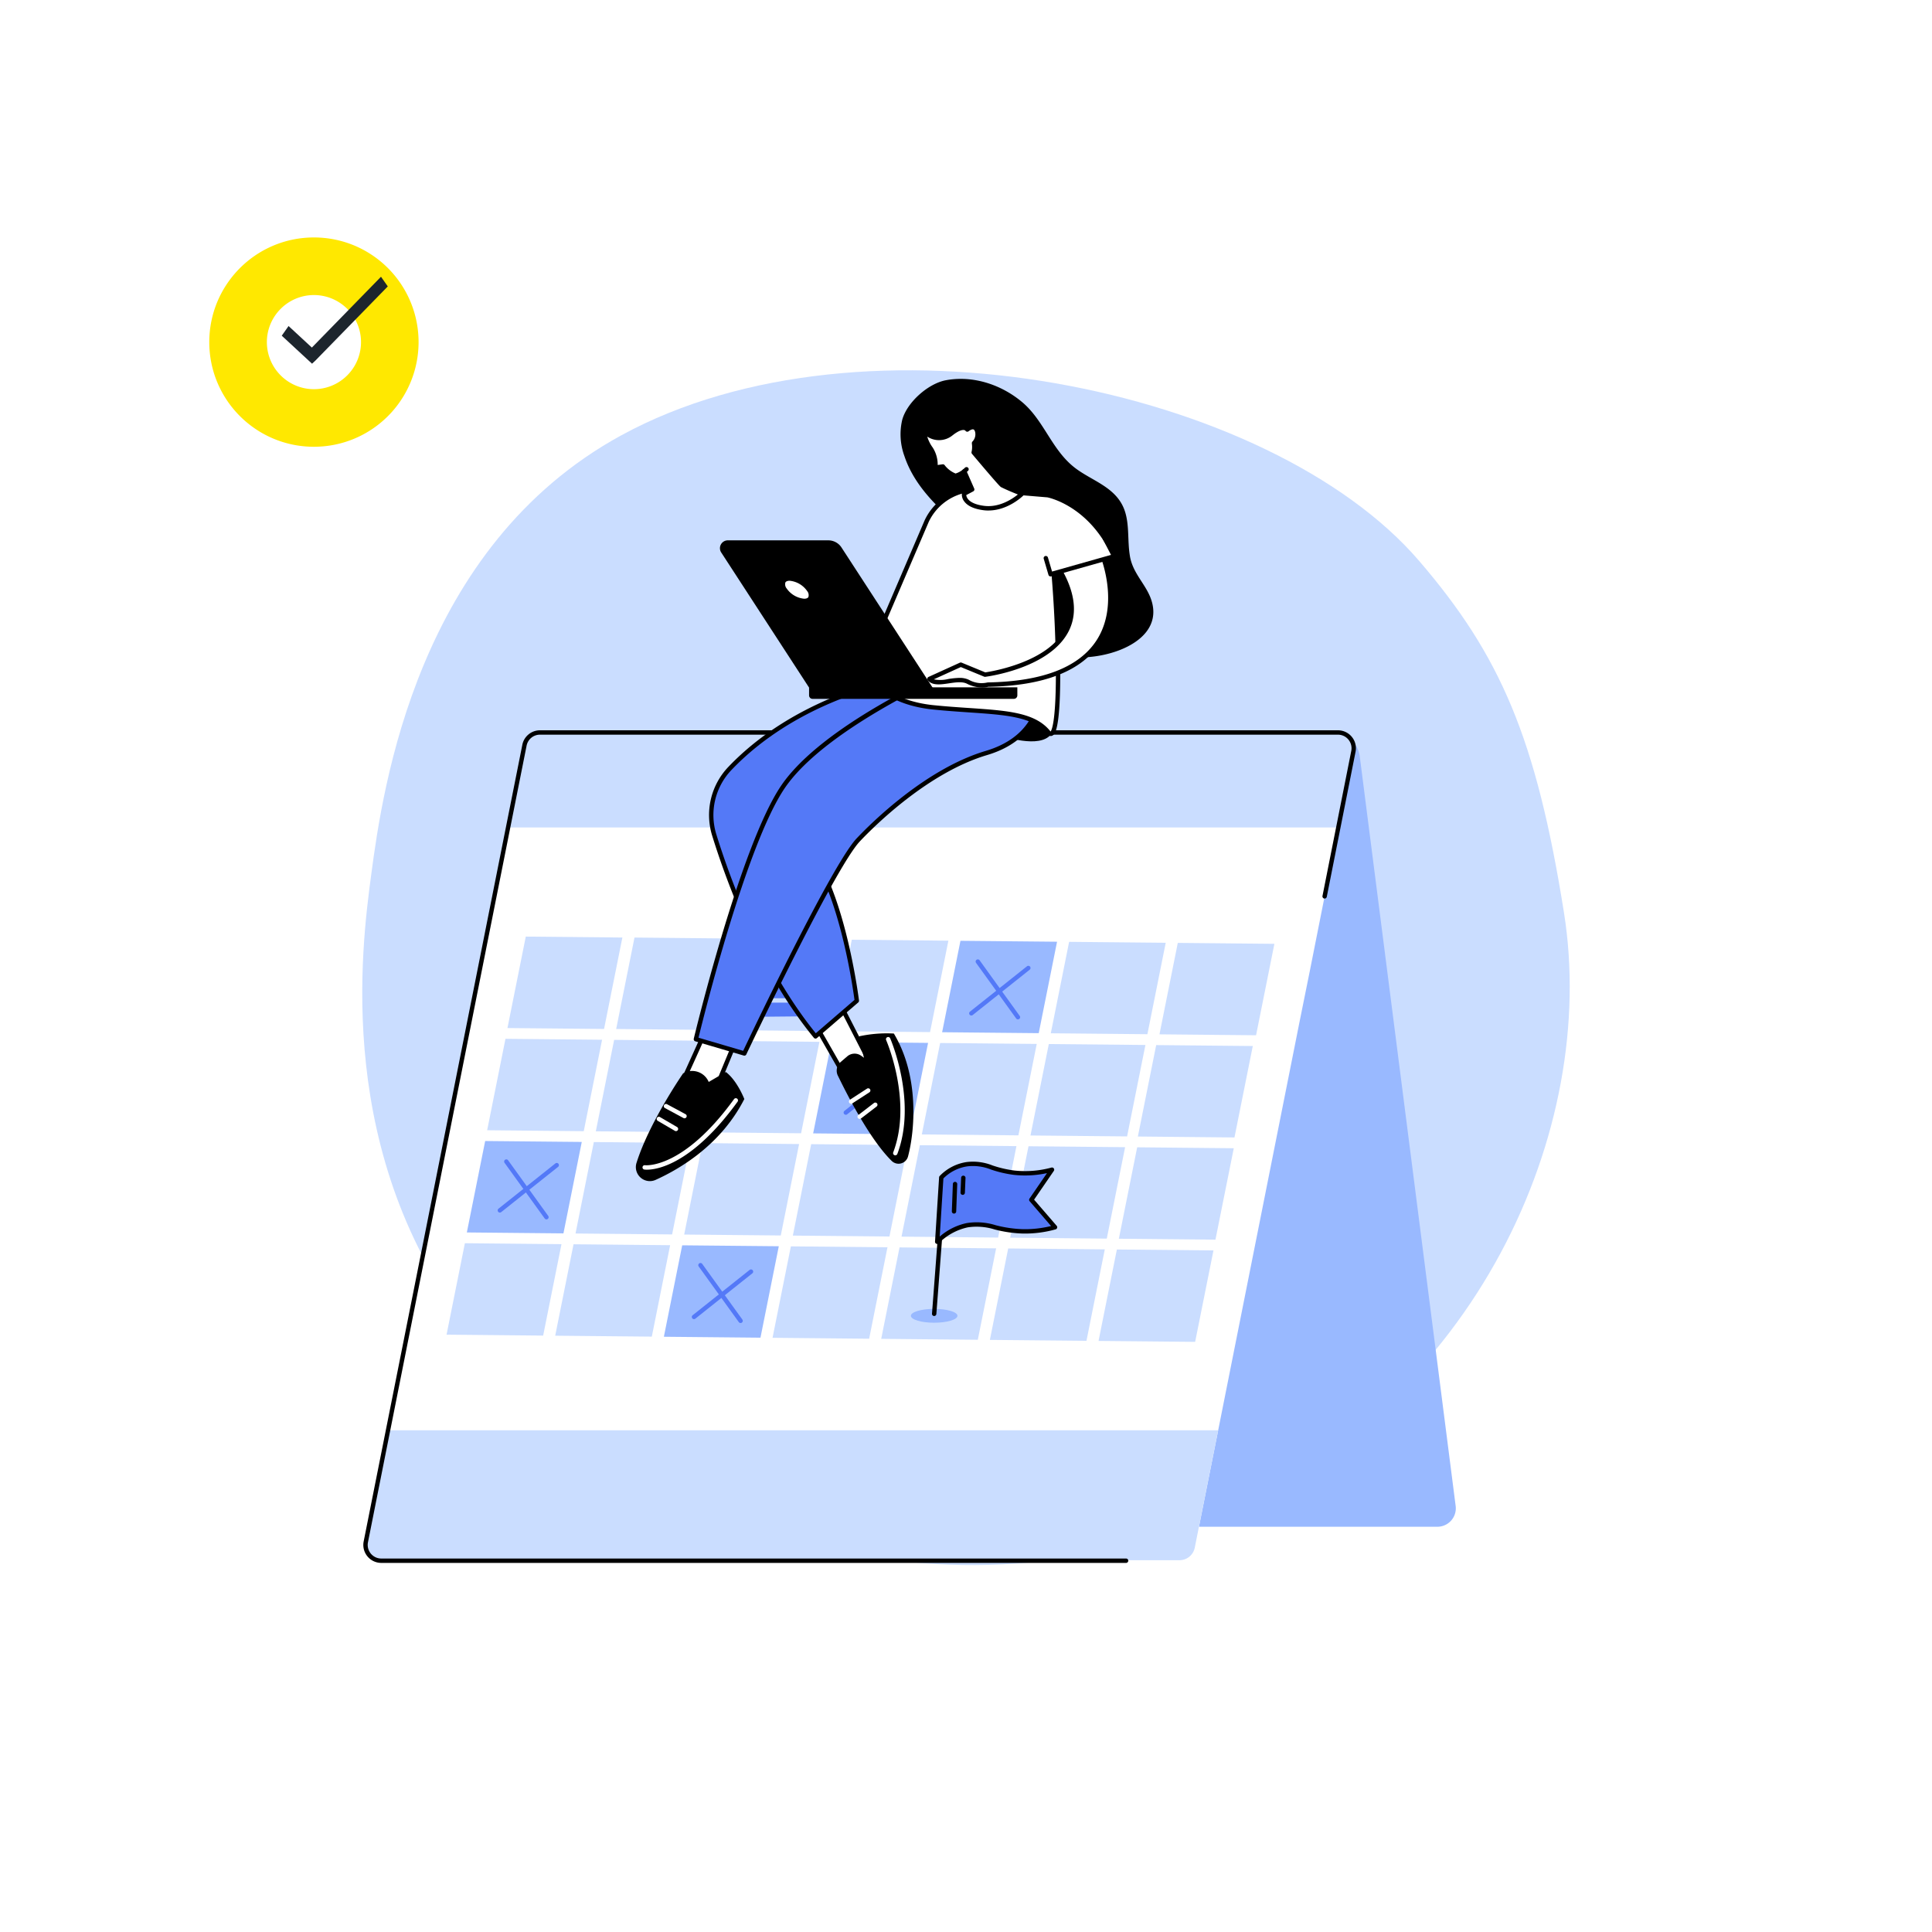 <svg xmlns="http://www.w3.org/2000/svg" xmlns:xlink="http://www.w3.org/1999/xlink" width="480" height="480" viewBox="0 0 480 480">
  <defs>
    <filter id="Card" x="0" y="0" width="480" height="480" filterUnits="userSpaceOnUse">
      <feOffset input="SourceAlpha"/>
      <feGaussianBlur stdDeviation="5" result="blur"/>
      <feFlood flood-opacity="0.102"/>
      <feComposite operator="in" in2="blur"/>
      <feComposite in="SourceGraphic"/>
    </filter>
    <clipPath id="clip-path">
      <rect id="Rectangle_34212" data-name="Rectangle 34212" width="300" height="296.853" transform="translate(0 0)" fill="none"/>
    </clipPath>
  </defs>
  <g id="Finalize_your_calendar_and_assign_dates_and_subject_matter_experts_to_each_item" data-name="Finalize your calendar and assign dates and subject matter experts to each item" transform="translate(-850 15)">
    <g transform="matrix(1, 0, 0, 1, 850, -15)" filter="url(#Card)">
      <rect id="Card-2" data-name="Card" width="450" height="450" rx="5" transform="translate(15 15)" fill="#fff"/>
    </g>
    <g id="Icon" transform="translate(902 43.998)">
      <path id="circle" d="M1567,22018a26.111,26.111,0,0,1-5.24-.529,25.889,25.889,0,0,1-9.3-3.912,26.055,26.055,0,0,1-9.42-11.439,25.838,25.838,0,0,1-1.515-4.881,26.248,26.248,0,0,1,0-10.479,25.852,25.852,0,0,1,3.912-9.3,26.06,26.06,0,0,1,11.439-9.42,25.82,25.82,0,0,1,4.88-1.516,26.3,26.3,0,0,1,10.48,0,25.889,25.889,0,0,1,9.3,3.912,26.01,26.01,0,0,1,0,43.119,25.889,25.889,0,0,1-9.3,3.912A26.112,26.112,0,0,1,1567,22018Zm0-37.693a11.677,11.677,0,0,0-8.267,3.426,11.777,11.777,0,0,0-1.428,1.73,11.684,11.684,0,0,0,0,13.074,11.9,11.9,0,0,0,1.428,1.729,11.684,11.684,0,0,0,16.534,0,11.888,11.888,0,0,0,1.428-1.729,11.69,11.69,0,0,0-9.695-18.23Z" transform="translate(-1541.002 -21966)" fill="#ffe800"/>
      <path id="_" data-name="&gt;" d="M7.522,1.984,6.676.783,7.522,0l.847.783ZM-11.3,19.2,6.676.783l1.693,2.4-17.98,18.42ZM8.369.783l6.676,6.176-1.693,2.4L6.676,3.186Z" transform="translate(33.045 31.361) rotate(180)" fill="#1d252d"/>
    </g>
    <g id="Group_121998" data-name="Group 121998" transform="translate(940 76.996)">
      <g id="Group_121997" data-name="Group 121997" transform="translate(0 0.003)" clip-path="url(#clip-path)">
        <path id="Path_60777" data-name="Path 60777" d="M64.344,16.166C124.817-16.866,225.595,4.317,262.573,47.348c20.163,23.463,29.1,44,36,87.451,8.577,53.976-21.822,121.528-86.215,149.513C142.274,314.773,63.906,285.9,27.228,239.045-7.075,195.22-.21,143.618,2.243,125.183c2.878-21.627,11.437-81.344,62.1-109.017" transform="translate(0 -0.003)" fill="#caddff"/>
        <path id="Path_60778" data-name="Path 60778" d="M1031.492,547.969H945.513l42.763,197.312h69.043a4.581,4.581,0,0,0,4.529-5.283l-5.521-43.154-18.306-143.081a6.849,6.849,0,0,0-6.529-5.794" transform="translate(-790.21 -457.964)" fill="#99b9ff"/>
        <path id="Path_60779" data-name="Path 60779" d="M236.95,619.935l-26,130.536a3.918,3.918,0,0,1-3.844,3.158H8.85a3.919,3.919,0,0,1-3.844-4.679L44.426,551.02a3.918,3.918,0,0,1,3.844-3.158H246.53a3.918,3.918,0,0,1,3.844,4.679L239.6,606.818Z" transform="translate(-4.121 -457.875)" fill="#fff"/>
        <path id="Path_60780" data-name="Path 60780" d="M158.209,1188.505l4.553-22.717,24,.231-4.553,22.717Z" transform="translate(-132.223 -974.305)" fill="#99b9ff"/>
        <path id="Path_60781" data-name="Path 60781" d="M322.58,1190.089l4.553-22.717,24,.231-4.553,22.717Z" transform="translate(-269.595 -975.629)" fill="#caddff"/>
        <path id="Path_60782" data-name="Path 60782" d="M486.951,1191.674l4.553-22.717,24,.231-4.553,22.717Z" transform="translate(-406.968 -976.953)" fill="#caddff"/>
        <path id="Path_60783" data-name="Path 60783" d="M651.322,1193.258l4.553-22.717,24,.231-4.553,22.717Z" transform="translate(-544.341 -978.277)" fill="#caddff"/>
        <path id="Path_60784" data-name="Path 60784" d="M815.693,1194.842l4.553-22.717,24,.231-4.553,22.717Z" transform="translate(-681.713 -979.601)" fill="#caddff"/>
        <path id="Path_60785" data-name="Path 60785" d="M980.063,1196.426l4.553-22.717,24,.231-4.553,22.717Z" transform="translate(-819.086 -980.925)" fill="#caddff"/>
        <path id="Path_60786" data-name="Path 60786" d="M1144.434,1198.01l4.553-22.717,24,.231-4.553,22.717Z" transform="translate(-956.458 -982.249)" fill="#caddff"/>
        <path id="Path_60787" data-name="Path 60787" d="M127.5,1343.1l4.553-22.717,24,.231-4.553,22.717Z" transform="translate(-106.554 -1103.506)" fill="#caddff"/>
        <path id="Path_60788" data-name="Path 60788" d="M291.866,1344.682l4.553-22.717,24,.231-4.553,22.717Z" transform="translate(-243.926 -1104.829)" fill="#caddff"/>
        <path id="Path_60789" data-name="Path 60789" d="M456.237,1346.266l4.553-22.717,24,.231-4.553,22.717Z" transform="translate(-381.299 -1106.153)" fill="#99b9ff"/>
        <path id="Path_60790" data-name="Path 60790" d="M620.608,1347.85l4.553-22.717,24,.231-4.553,22.717Z" transform="translate(-518.671 -1107.477)" fill="#caddff"/>
        <path id="Path_60791" data-name="Path 60791" d="M784.979,1349.434l4.553-22.717,24,.231-4.553,22.717Z" transform="translate(-656.044 -1108.801)" fill="#caddff"/>
        <path id="Path_60792" data-name="Path 60792" d="M949.349,1351.018,953.9,1328.3l24,.231-4.553,22.717Z" transform="translate(-793.417 -1110.125)" fill="#caddff"/>
        <path id="Path_60793" data-name="Path 60793" d="M1113.72,1352.6l4.553-22.717,24,.231-4.553,22.717Z" transform="translate(-930.789 -1111.449)" fill="#caddff"/>
        <path id="Path_60794" data-name="Path 60794" d="M219.637,879.321,224.19,856.6l24,.231-4.553,22.717Z" transform="translate(-183.561 -715.905)" fill="#caddff"/>
        <path id="Path_60795" data-name="Path 60795" d="M384.082,880.761l4.553-22.717,24,.231-4.553,22.717Z" transform="translate(-320.996 -717.109)" fill="#caddff"/>
        <path id="Path_60796" data-name="Path 60796" d="M548.379,882.489l4.553-22.717,24,.231-4.553,22.717Z" transform="translate(-458.306 -718.553)" fill="#caddff"/>
        <path id="Path_60797" data-name="Path 60797" d="M712.75,884.073l4.553-22.717,24,.231L736.748,884.3Z" transform="translate(-595.679 -719.877)" fill="#caddff"/>
        <path id="Path_60798" data-name="Path 60798" d="M877.12,885.657l4.553-22.717,24,.231-4.553,22.717Z" transform="translate(-733.051 -721.201)" fill="#99b9ff"/>
        <path id="Path_60799" data-name="Path 60799" d="M1041.491,887.241l4.553-22.717,24,.231-4.552,22.717Z" transform="translate(-870.424 -722.525)" fill="#caddff"/>
        <path id="Path_60800" data-name="Path 60800" d="M1205.862,888.825l4.553-22.717,24,.231-4.553,22.717Z" transform="translate(-1007.796 -723.848)" fill="#caddff"/>
        <path id="Path_60801" data-name="Path 60801" d="M188.923,1033.913l4.553-22.717,24,.231-4.553,22.717Z" transform="translate(-157.892 -845.105)" fill="#caddff"/>
        <path id="Path_60802" data-name="Path 60802" d="M353.294,1035.5l4.553-22.717,24,.231-4.553,22.717Z" transform="translate(-295.265 -846.429)" fill="#caddff"/>
        <path id="Path_60803" data-name="Path 60803" d="M517.665,1037.081l4.553-22.717,24,.231-4.553,22.717Z" transform="translate(-432.637 -847.753)" fill="#caddff"/>
        <path id="Path_60804" data-name="Path 60804" d="M682.036,1038.665l4.553-22.717,24,.231-4.553,22.717Z" transform="translate(-570.01 -849.077)" fill="#99b9ff"/>
        <path id="Path_60805" data-name="Path 60805" d="M846.406,1040.249l4.553-22.717,24,.231L870.4,1040.48Z" transform="translate(-707.382 -850.401)" fill="#caddff"/>
        <path id="Path_60806" data-name="Path 60806" d="M1173.2,1043.4l4.553-22.717,24,.231-4.553,22.717Z" transform="translate(-980.5 -853.033)" fill="#caddff"/>
        <path id="Path_60807" data-name="Path 60807" d="M1010.777,1041.833l4.553-22.717,24,.231-4.553,22.717Z" transform="translate(-844.755 -851.725)" fill="#caddff"/>
        <path id="Path_60808" data-name="Path 60808" d="M938.3,905.961a.543.543,0,0,1-.442-.226l-9.965-13.822a.544.544,0,0,1,.883-.636l9.965,13.822a.544.544,0,0,1-.441.862" transform="translate(-775.395 -744.694)" fill="#5479f7"/>
        <path id="Path_60809" data-name="Path 60809" d="M918.547,913.177a.544.544,0,0,1-.339-.97l14.144-11.25a.544.544,0,1,1,.677.851l-14.144,11.251a.541.541,0,0,1-.338.118" transform="translate(-767.218 -752.874)" fill="#5479f7"/>
        <path id="Path_60810" data-name="Path 60810" d="M748.414,1056.1a.543.543,0,0,1-.442-.226l-9.965-13.822a.544.544,0,1,1,.883-.636l9.965,13.822a.544.544,0,0,1-.441.862" transform="translate(-616.702 -870.174)" fill="#5479f7"/>
        <path id="Path_60811" data-name="Path 60811" d="M728.664,1063.316a.544.544,0,0,1-.339-.97l14.144-11.25a.544.544,0,0,1,.677.851L729,1063.2a.541.541,0,0,1-.338.118" transform="translate(-608.524 -878.352)" fill="#5479f7"/>
        <path id="Path_60812" data-name="Path 60812" d="M225.134,1208.45a.543.543,0,0,1-.442-.226l-9.965-13.822a.544.544,0,0,1,.883-.636l9.965,13.822a.544.544,0,0,1-.441.862" transform="translate(-179.372 -997.498)" fill="#5479f7"/>
        <path id="Path_60813" data-name="Path 60813" d="M205.384,1211.247a.544.544,0,0,1-.339-.97l14.144-11.25a.544.544,0,0,1,.677.851l-14.144,11.251a.541.541,0,0,1-.338.118" transform="translate(-171.194 -1001.985)" fill="#5479f7"/>
        <path id="Path_60814" data-name="Path 60814" d="M518.789,1365.213a.543.543,0,0,1-.442-.226l-9.965-13.822a.544.544,0,0,1,.883-.636l9.965,13.822a.544.544,0,0,1-.441.862" transform="translate(-424.793 -1128.513)" fill="#5479f7"/>
        <path id="Path_60815" data-name="Path 60815" d="M499.039,1372.426a.544.544,0,0,1-.339-.97l14.144-11.25a.544.544,0,1,1,.677.851l-14.144,11.251a.541.541,0,0,1-.338.118" transform="translate(-416.615 -1136.69)" fill="#5479f7"/>
        <path id="Path_60816" data-name="Path 60816" d="M536.027,861.495h22.848c-.647,7.308-1.342,14.583-6.165,18.979l-25.144.242c4.482-3.724,6.828-10.9,8.462-19.221" transform="translate(-440.911 -719.993)" fill="#5479f7"/>
        <path id="Path_60817" data-name="Path 60817" d="M602.917,884.663h-17.77a.544.544,0,0,1,0-1.088h17.77a.544.544,0,0,1,0,1.088" transform="translate(-488.581 -738.446)" fill="#caddff"/>
        <path id="Path_60818" data-name="Path 60818" d="M589.436,908.95h-8.7a.544.544,0,0,1,0-1.088h8.7a.544.544,0,0,1,0,1.088" transform="translate(-484.891 -758.744)" fill="#caddff"/>
        <path id="Path_60819" data-name="Path 60819" d="M652.12,909.44a.544.544,0,0,1-.01-1.088l6.528-.121h.01a.544.544,0,0,1,.01,1.088l-6.528.121Z" transform="translate(-544.554 -759.052)" fill="#caddff"/>
        <path id="Path_60820" data-name="Path 60820" d="M591.988,928.08h-.011l-18.616-.363a.544.544,0,0,1,.01-1.088h.011l18.616.363a.544.544,0,0,1-.01,1.088" transform="translate(-478.739 -774.428)" fill="#caddff"/>
        <path id="Path_60821" data-name="Path 60821" d="M578.694,950.9H565.276a.544.544,0,0,1,0-1.088h13.418a.544.544,0,0,1,0,1.088" transform="translate(-471.973 -793.804)" fill="#caddff"/>
        <path id="Path_60822" data-name="Path 60822" d="M841.439,1421.41c0,.95-2.59,1.72-5.784,1.72s-5.784-.77-5.784-1.72,2.589-1.72,5.784-1.72,5.784.77,5.784,1.72" transform="translate(-693.563 -1186.503)" fill="#99b9ff"/>
        <path id="Path_60823" data-name="Path 60823" d="M862.317,1254.4h-.042a.544.544,0,0,1-.5-.584l2.545-33.518a.544.544,0,1,1,1.085.082l-2.545,33.518a.544.544,0,0,1-.542.5" transform="translate(-720.224 -1019.441)"/>
        <path id="Path_60824" data-name="Path 60824" d="M898.964,1215.919a27.775,27.775,0,0,1-7.993,1.02c-6.351-.128-9.107-2.434-13.831-1.523a14.766,14.766,0,0,0-7.449,4.1l1.011-15.969a11.132,11.132,0,0,1,6.368-3.3c4.073-.651,6.394,1.484,11.722,2.106a25.154,25.154,0,0,0,9.42-.747l-5.138,7.485,5.89,6.82" transform="translate(-726.842 -1003.008)" fill="#5479f7"/>
        <path id="Path_60825" data-name="Path 60825" d="M866.921,1217.294a.545.545,0,0,1-.543-.578l1.011-15.968a.545.545,0,0,1,.161-.353,11.664,11.664,0,0,1,6.664-3.446,13.1,13.1,0,0,1,6.454.845,28.085,28.085,0,0,0,5.417,1.258,24.841,24.841,0,0,0,9.218-.733.544.544,0,0,1,.587.834l-4.9,7.139,5.615,6.5a.544.544,0,0,1-.266.88,28.331,28.331,0,0,1-8.149,1.04,31.375,31.375,0,0,1-7.021-1.021,14.886,14.886,0,0,0-6.7-.511,14.5,14.5,0,0,0-7.177,3.964.545.545,0,0,1-.375.149m1.541-16.269-.914,14.438a14.91,14.91,0,0,1,6.719-3.351,15.745,15.745,0,0,1,7.15.52,30.427,30.427,0,0,0,6.795.993,27.087,27.087,0,0,0,7-.782l-5.319-6.159a.543.543,0,0,1-.037-.663l4.34-6.322a25.442,25.442,0,0,1-8.236.432,29.047,29.047,0,0,1-5.614-1.3,12.058,12.058,0,0,0-5.958-.809,10.568,10.568,0,0,0-5.924,3" transform="translate(-724.073 -1000.239)"/>
        <path id="Path_60826" data-name="Path 60826" d="M895.364,1230.808l-.254,6.808Z" transform="translate(-748.086 -1028.645)" fill="#5479f7"/>
        <path id="Path_60827" data-name="Path 60827" d="M892.344,1235.391h-.021a.544.544,0,0,1-.523-.564l.254-6.808a.544.544,0,0,1,1.087.04l-.254,6.808a.544.544,0,0,1-.543.524" transform="translate(-745.319 -1025.877)"/>
        <path id="Path_60828" data-name="Path 60828" d="M908.252,1225.181l.153-3.685Z" transform="translate(-759.069 -1020.863)" fill="#5479f7"/>
        <path id="Path_60829" data-name="Path 60829" d="M905.483,1222.955h-.023a.545.545,0,0,1-.521-.566l.153-3.685a.538.538,0,0,1,.566-.521.544.544,0,0,1,.521.566l-.153,3.685a.544.544,0,0,1-.543.521" transform="translate(-756.3 -1018.093)"/>
        <path id="Path_60830" data-name="Path 60830" d="M427.285,571.542l3.685-18.734a4.052,4.052,0,0,0-3.844-4.839H228.867a4.065,4.065,0,0,0-3.844,3.318l-4,20.255Z" transform="translate(-184.718 -457.964)" fill="#caddff"/>
        <path id="Path_60831" data-name="Path 60831" d="M10.524,1603.361l-5.517,27.65a3.876,3.876,0,0,0,3.844,4.626H207.11a3.872,3.872,0,0,0,3.844-3.105l5.82-29.171Z" transform="translate(-4.121 -1340.005)" fill="#caddff"/>
        <path id="Path_60832" data-name="Path 60832" d="M191.125,751.406H6.085a4.462,4.462,0,0,1-4.378-5.328l39.42-197.931a4.472,4.472,0,0,1,4.377-3.6H243.764a4.463,4.463,0,0,1,4.378,5.328l-7.149,36.031a.544.544,0,1,1-1.067-.212l7.149-36.031a3.375,3.375,0,0,0-3.311-4.029H45.5a3.383,3.383,0,0,0-3.31,2.72L2.774,746.289a3.375,3.375,0,0,0,3.311,4.029h185.04a.544.544,0,1,1,0,1.088" transform="translate(-1.355 -455.107)"/>
        <path id="Path_60833" data-name="Path 60833" d="M870.809,53.936a26.37,26.37,0,0,0,.335,3.212c.8,4.467,4.295,7.131,5.443,11.263,3.242,11.668-16.624,16.053-24.368,12.676-6.729-2.935-7.746-9.98-7.491-16.506.116-2.961.736-5.031-1.947-6.88-3.331-2.3-7.389-2.707-10.773-5.456-6.887-5.594-14.1-11.649-16.907-20.067a15.693,15.693,0,0,1-.545-9.026c1.194-4.357,6.447-9.014,10.872-9.831,6.716-1.24,13.736,1.092,18.9,5.423,5.544,4.649,7.4,12.082,13.355,16.514,3.981,2.964,9.276,4.489,11.627,9.234,1.429,2.885,1.32,6.189,1.494,9.443" transform="translate(-680.398 -10.857)"/>
        <path id="Path_60834" data-name="Path 60834" d="M961.674,516.825s9.022,3.361,12.56.531-5.484-7.607-7.607-7.253-4.953,6.723-4.953,6.723" transform="translate(-803.717 -426.302)"/>
        <path id="Path_60835" data-name="Path 60835" d="M685.625,959.652l8.492,14.86,4.6-6.369-7.43-14.506Z" transform="translate(-573.009 -797)" fill="#fff"/>
        <path id="Path_60836" data-name="Path 60836" d="M691.348,972.29h-.029a.545.545,0,0,1-.443-.273l-8.492-14.86a.545.545,0,0,1,.077-.643l5.661-6.015a.544.544,0,0,1,.88.125l7.43,14.506a.543.543,0,0,1-.043.566l-4.6,6.369a.544.544,0,0,1-.441.226m-7.82-15.325,7.873,13.778,3.91-5.414-6.927-13.523Z" transform="translate(-570.241 -794.234)"/>
        <path id="Path_60837" data-name="Path 60837" d="M717.967,1013.364c2.239,4.616,7.907,15.813,13.369,21.179a2.433,2.433,0,0,0,4.06-1.1c1.709-6.464,2.848-19.931-3.521-30.545a32.237,32.237,0,0,0-8.689.708l1.259,5.307-.7-.5a2.8,2.8,0,0,0-3.444.152l-1.631,1.4a2.844,2.844,0,0,0-.709,3.4" transform="translate(-599.8 -838.119)"/>
        <path id="Path_60838" data-name="Path 60838" d="M794.484,1037.877a.544.544,0,0,1-.509-.737c4.819-12.735-1.691-27.743-1.758-27.893a.544.544,0,0,1,1-.44c.068.154,6.755,15.57,1.781,28.718a.545.545,0,0,1-.509.351" transform="translate(-662.055 -842.838)" fill="#fff"/>
        <path id="Path_60839" data-name="Path 60839" d="M736.709,1089.877a.544.544,0,0,1-.3-1l4.246-2.754a.544.544,0,0,1,.592.913L737,1089.789a.543.543,0,0,1-.3.088" transform="translate(-615.247 -907.652)" fill="#fff"/>
        <path id="Path_60840" data-name="Path 60840" d="M749.633,1111.65a.544.544,0,0,1-.331-.975l3.892-2.987a.544.544,0,0,1,.662.863l-3.892,2.987a.539.539,0,0,1-.331.113" transform="translate(-626.049 -925.654)" fill="#fff"/>
        <path id="Path_60841" data-name="Path 60841" d="M482.307,992.411c0,.354-7.784,17.337-7.784,17.337l8.845.708,6.015-14.506Z" transform="translate(-396.581 -829.406)" fill="#fff"/>
        <path id="Path_60842" data-name="Path 60842" d="M480.6,1008.232l-.044,0-8.845-.708a.544.544,0,0,1-.451-.769c2.988-6.521,7.494-16.434,7.744-17.213a.544.544,0,0,1,.777-.384l7.076,3.539a.544.544,0,0,1,.259.695L481.1,1007.9a.544.544,0,0,1-.5.336m-8.027-1.732,7.676.614,5.669-13.673-6.1-3.048c-.538,1.313-2.187,5.056-7.25,16.107m6.422-16.858h0Zm0,0h0Z" transform="translate(-393.813 -826.638)"/>
        <path id="Path_60843" data-name="Path 60843" d="M431.91,1062.6a4.465,4.465,0,0,0-6.369-2.123s-8.443,12.2-11.581,22.266a3.479,3.479,0,0,0,4.755,4.187c6.363-2.873,16.335-8.9,22.04-20.084,0,0-1.769-4.6-4.6-6.723Z" transform="translate(-345.831 -885.791)"/>
        <path id="Path_60844" data-name="Path 60844" d="M424.922,1118.859a4.532,4.532,0,0,1-.638-.036.544.544,0,0,1,.157-1.076c.11.013,9.449,1.064,22.127-16.411a.544.544,0,1,1,.88.639c-11.384,15.692-20.135,16.884-22.526,16.884" transform="translate(-354.206 -920.252)" fill="#fff"/>
        <path id="Path_60845" data-name="Path 60845" d="M450.152,1132.679a.54.54,0,0,1-.274-.074l-4.246-2.477a.544.544,0,1,1,.548-.94l4.246,2.477a.544.544,0,0,1-.274,1.014" transform="translate(-372.211 -943.655)" fill="#fff"/>
        <path id="Path_60846" data-name="Path 60846" d="M461.276,1113.293a.54.54,0,0,1-.258-.065l-4.6-2.477a.544.544,0,0,1,.516-.958l4.6,2.477a.544.544,0,0,1-.258,1.023" transform="translate(-381.212 -927.454)" fill="#fff"/>
        <path id="Path_60847" data-name="Path 60847" d="M572.185,471.118s-23.061,4.118-39.68,21.543a16.77,16.77,0,0,0-3.877,16.535c3.692,11.91,11.729,33.662,25.159,50.022l10.261-8.845s-2.477-20.521-9.2-33.259S587.4,476.779,587.4,476.779Z" transform="translate(-441.171 -393.736)" fill="#5479f7"/>
        <path id="Path_60848" data-name="Path 60848" d="M551.022,557l-.047,0a.544.544,0,0,1-.373-.2c-13.555-16.513-21.643-38.543-25.258-50.206a17.321,17.321,0,0,1,4-17.071c16.55-17.353,39.745-21.662,39.978-21.7a.546.546,0,0,1,.285.025l15.214,5.661a.544.544,0,0,1,.123.955c-.389.273-38.806,27.465-32.383,39.635,6.692,12.68,9.234,33.242,9.258,33.448a.544.544,0,0,1-.185.477l-10.261,8.845a.544.544,0,0,1-.355.132m18.351-88.081c-1.969.388-23.617,4.976-39.239,21.356a16.232,16.232,0,0,0-3.752,16c3.56,11.485,11.482,33.085,24.707,49.406l9.616-8.289c-.332-2.525-2.934-21.094-9.1-32.784-6.39-12.107,26.037-36.225,31.882-40.436Z" transform="translate(-438.406 -390.969)"/>
        <path id="Path_60849" data-name="Path 60849" d="M504.68,547.325l12.03,3.538s21.937-46.35,28.305-53.072,18.752-17.691,31.843-21.583,13.091-13.8,13.091-13.8l-22.29-6.369s-31.136,13.445-41.4,28.659-21.583,62.625-21.583,62.625" transform="translate(-421.785 -381.135)" fill="#5479f7"/>
        <path id="Path_60850" data-name="Path 60850" d="M513.941,548.639a.545.545,0,0,1-.153-.022l-12.03-3.538a.544.544,0,0,1-.376-.648c.113-.475,11.463-47.682,21.661-62.8,10.232-15.172,40.355-28.3,41.632-28.854a.545.545,0,0,1,.365-.024l22.291,6.369a.544.544,0,0,1,.395.523c0,.1-.154,10.359-13.48,14.32-14.591,4.338-27.879,17.5-31.6,21.435-6.237,6.583-27.989,52.469-28.208,52.931a.544.544,0,0,1-.492.311m-11.379-4.458,11.087,3.261c2.348-4.945,22.1-46.351,28.2-52.793,3.772-3.981,17.233-17.315,32.083-21.73C585,469.628,586.428,461.9,586.61,460.043l-21.681-6.194c-2.537,1.121-31.328,14.069-40.985,28.386-9.524,14.122-20.131,56.817-21.383,61.945" transform="translate(-419.016 -378.367)"/>
        <path id="Path_60851" data-name="Path 60851" d="M820.428,195.393c-6.015-12.03-15.922-13.8-15.922-13.8l-16.983-1.415a13.685,13.685,0,0,0-13.053,7.813l-15.606,36.414s3.184,8.492,17.337,9.907,23.883.531,28.482,6.192c3.032,3.732,2.936-21.159,1.192-40.846Z" transform="translate(-634.219 -150.562)" fill="#fff"/>
        <path id="Path_60852" data-name="Path 60852" d="M802.49,238.657a1.3,1.3,0,0,1-1-.576c-3.417-4.206-10.053-4.659-19.237-5.287-2.667-.182-5.689-.388-8.877-.707-14.324-1.432-17.657-9.9-17.792-10.257a.544.544,0,0,1,.009-.405L771.2,185.012a14.271,14.271,0,0,1,13.59-8.142l16.992,1.416a.441.441,0,0,1,.05.007c.415.074,10.245,1.956,16.313,14.091a.544.544,0,0,1-.334.765l-14.125,4.14c.771,8.86,1.211,18.766,1.18,26.592-.055,13.908-1.486,14.488-2.025,14.707a.941.941,0,0,1-.354.07m-45.8-17.02c.58,1.235,4.356,8.123,16.8,9.368,3.17.317,6.184.523,8.843.7,9.458.646,16.292,1.112,20.007,5.685a1,1,0,0,0,.136.142c.242-.288,1.279-2.21,1.308-13.936.02-7.876-.435-17.843-1.216-26.661a.544.544,0,0,1,.389-.57l13.921-4.081c-5.712-10.87-14.7-12.82-15.212-12.922l-16.955-1.413a13.135,13.135,0,0,0-12.508,7.486Z" transform="translate(-631.45 -147.796)"/>
        <path id="Path_60853" data-name="Path 60853" d="M857.953,310.9l7.784-3.538,6.015,2.477s32.268-4.088,17.839-27.175c-.062-.1,11.338-2.405,11.338-2.405s13.151,31.349-28.47,32.056a6.93,6.93,0,0,1-4.953-.708c-2.831-1.415-7.784,1.415-9.553-.708" transform="translate(-717.032 -234.228)" fill="#fff"/>
        <path id="Path_60854" data-name="Path 60854" d="M868.274,310.272a8.433,8.433,0,0,1-3.779-.943c-1.169-.584-2.859-.332-4.494-.09-2.014.3-4.1.61-5.234-.756a.544.544,0,0,1,.193-.843l7.784-3.538a.542.542,0,0,1,.432-.008l5.878,2.42c1.571-.229,15.871-2.536,19.883-11,2.006-4.229,1.14-9.388-2.576-15.332a.549.549,0,0,1-.039-.5c.152-.355.165-.384,11.731-2.722a.545.545,0,0,1,.609.323c.211.5,5.1,12.435-1.076,21.9-4.564,6.993-13.922,10.664-27.813,10.913a5.779,5.779,0,0,1-1.5.179m-5.634-2.39a5.176,5.176,0,0,1,2.341.474,6.408,6.408,0,0,0,4.538.678.542.542,0,0,1,.163-.028c13.549-.23,22.631-3.736,26.994-10.421,5.241-8.03,1.938-18.3,1.143-20.467-3.561.721-8.408,1.72-10.151,2.119,3.6,6.021,4.355,11.317,2.252,15.75-4.484,9.448-20.2,11.541-20.867,11.626a.54.54,0,0,1-.276-.037l-5.8-2.387-6.711,3.05a8.216,8.216,0,0,0,3.572-.077,19.469,19.469,0,0,1,2.8-.282" transform="translate(-714.264 -231.462)"/>
        <path id="Path_60855" data-name="Path 60855" d="M1032.418,270.04l15.805-4.467-1.084-2.637s-1.321-.112-1.664-.112-9.277-.344-9.277-.344l-5.5,1.718Z" transform="translate(-861.405 -219.368)" fill="#fff"/>
        <path id="Path_60856" data-name="Path 60856" d="M1032.4,261.367a.544.544,0,0,1-.522-.391l-1.177-4a.544.544,0,0,1,1.044-.307l1.025,3.485,14.645-4.139-.429-.826a.546.546,0,0,1-.118-.228l-1.408-2.713a.544.544,0,0,1,.962-.509c.79,1.466,1.216,2.256,1.408,2.714l.858,1.653a.544.544,0,0,1-.335.774l-15.8,4.467a.539.539,0,0,1-.148.021" transform="translate(-861.389 -210.152)"/>
        <path id="Path_60857" data-name="Path 60857" d="M563.247,293.973h30.689l-22.751-34.99a3.908,3.908,0,0,0-3.281-1.756H543a1.95,1.95,0,0,0-1.7,2.992Z" transform="translate(-452.128 -214.977)"/>
        <path id="Path_60858" data-name="Path 60858" d="M636.706,317.8a6.486,6.486,0,0,0,4.79,2.777c1.648,0,2.176-1.243,1.179-2.777a6.486,6.486,0,0,0-4.79-2.777c-1.648,0-2.176,1.243-1.179,2.777" transform="translate(-531.704 -263.278)" fill="#fff"/>
        <path id="Path_60859" data-name="Path 60859" d="M638.737,318.349a7,7,0,0,1-5.246-3.025,2.585,2.585,0,0,1-.376-2.619,2.141,2.141,0,0,1,2.012-1,7,7,0,0,1,5.246,3.025,2.585,2.585,0,0,1,.376,2.62,2.141,2.141,0,0,1-2.011,1m-3.611-5.554c-.307,0-.853.056-1.055.429a1.615,1.615,0,0,0,.332,1.508,5.984,5.984,0,0,0,4.334,2.529c.307,0,.853-.056,1.055-.429a1.615,1.615,0,0,0-.332-1.508,5.984,5.984,0,0,0-4.334-2.529" transform="translate(-528.945 -260.509)"/>
        <path id="Path_60860" data-name="Path 60860" d="M676.73,482.429h50.021a.861.861,0,0,0,.861-.861v-2H675.869v2a.861.861,0,0,0,.861.861" transform="translate(-564.856 -400.801)"/>
        <path id="Path_60861" data-name="Path 60861" d="M869.239,100.491c-.315-.158-4.572-5.181-7.063-8.139a6.559,6.559,0,0,0,.093-2.328,3.171,3.171,0,0,0,.772-2.971c-.6-1.951-2.454-.385-2.454-.385s-.858-1.5-4.085,1.086-6.635-.56-6.635-.56a8.076,8.076,0,0,0,1.706,4.291,8.183,8.183,0,0,1,1.144,4.619l1.808-.26a7.151,7.151,0,0,0,3.1,2.322,5.341,5.341,0,0,0,2.2-1.126l1.981,4.513-2.02,1.061s-.456,2.831,4.851,3.538,9.553-3.538,9.553-3.538-2.831-1.061-4.953-2.123" transform="translate(-710.274 -71.936)" fill="#fff"/>
        <path id="Path_60862" data-name="Path 60862" d="M863.09,104.011a9.738,9.738,0,0,1-1.29-.085c-2.291-.306-3.879-1.035-4.721-2.167a2.775,2.775,0,0,1-.594-2,.545.545,0,0,1,.284-.4l1.571-.825-1.5-3.425a5.605,5.605,0,0,1-1.879.82.544.544,0,0,1-.306-.033,7.451,7.451,0,0,1-3.112-2.244l-1.513.217a.544.544,0,0,1-.621-.523,7.73,7.73,0,0,0-1.041-4.315,8.576,8.576,0,0,1-1.809-4.61.544.544,0,0,1,.913-.4c.125.115,3.111,2.791,5.926.535,1.562-1.251,2.859-1.79,3.851-1.6a1.718,1.718,0,0,1,.618.243,2.3,2.3,0,0,1,1.78-.38,1.754,1.754,0,0,1,1.151,1.3,3.621,3.621,0,0,1-.737,3.323,6.768,6.768,0,0,1-.06,1.99c5.549,6.587,6.573,7.653,6.76,7.819,2.069,1.03,4.832,2.069,4.86,2.08a.544.544,0,0,1,.194.894c-.167.167-3.839,3.778-8.72,3.778m-5.528-3.832c.067.608.614,2.166,4.382,2.669,3.813.509,7.1-1.726,8.446-2.816-1.007-.4-2.73-1.1-4.161-1.819-.173-.086-.463-.231-7.237-8.275a.544.544,0,0,1-.114-.472,5.512,5.512,0,0,0,.091-1.981l-.011-.2a.544.544,0,0,1,.158-.414,2.6,2.6,0,0,0,.637-2.427c-.1-.333-.243-.528-.416-.579-.355-.1-.95.265-1.167.448a.553.553,0,0,1-.446.12.545.545,0,0,1-.378-.266h0a.6.6,0,0,0-.356-.151c-.376-.05-1.261.061-2.917,1.39a5.306,5.306,0,0,1-6.2.245,8.993,8.993,0,0,0,1.374,2.743,7.9,7.9,0,0,1,1.223,4.313l1.211-.174a.538.538,0,0,1,.493.187,6.573,6.573,0,0,0,2.732,2.1,5.1,5.1,0,0,0,1.809-.974.55.55,0,0,1,.473-.111.544.544,0,0,1,.373.311l1.981,4.513a.544.544,0,0,1-.245.7Zm9.152-2.94h0" transform="translate(-707.506 -69.17)"/>
        <path id="Path_60863" data-name="Path 60863" d="M910.515,150.165l.584-.526Z" transform="translate(-760.961 -125.061)" fill="#fff"/>
        <path id="Path_60864" data-name="Path 60864" d="M907.746,147.941a.544.544,0,0,1-.364-.948l.584-.526a.544.544,0,0,1,.728.808l-.584.526a.541.541,0,0,1-.364.14" transform="translate(-758.192 -122.292)"/>
      </g>
    </g>
  </g>
</svg>
